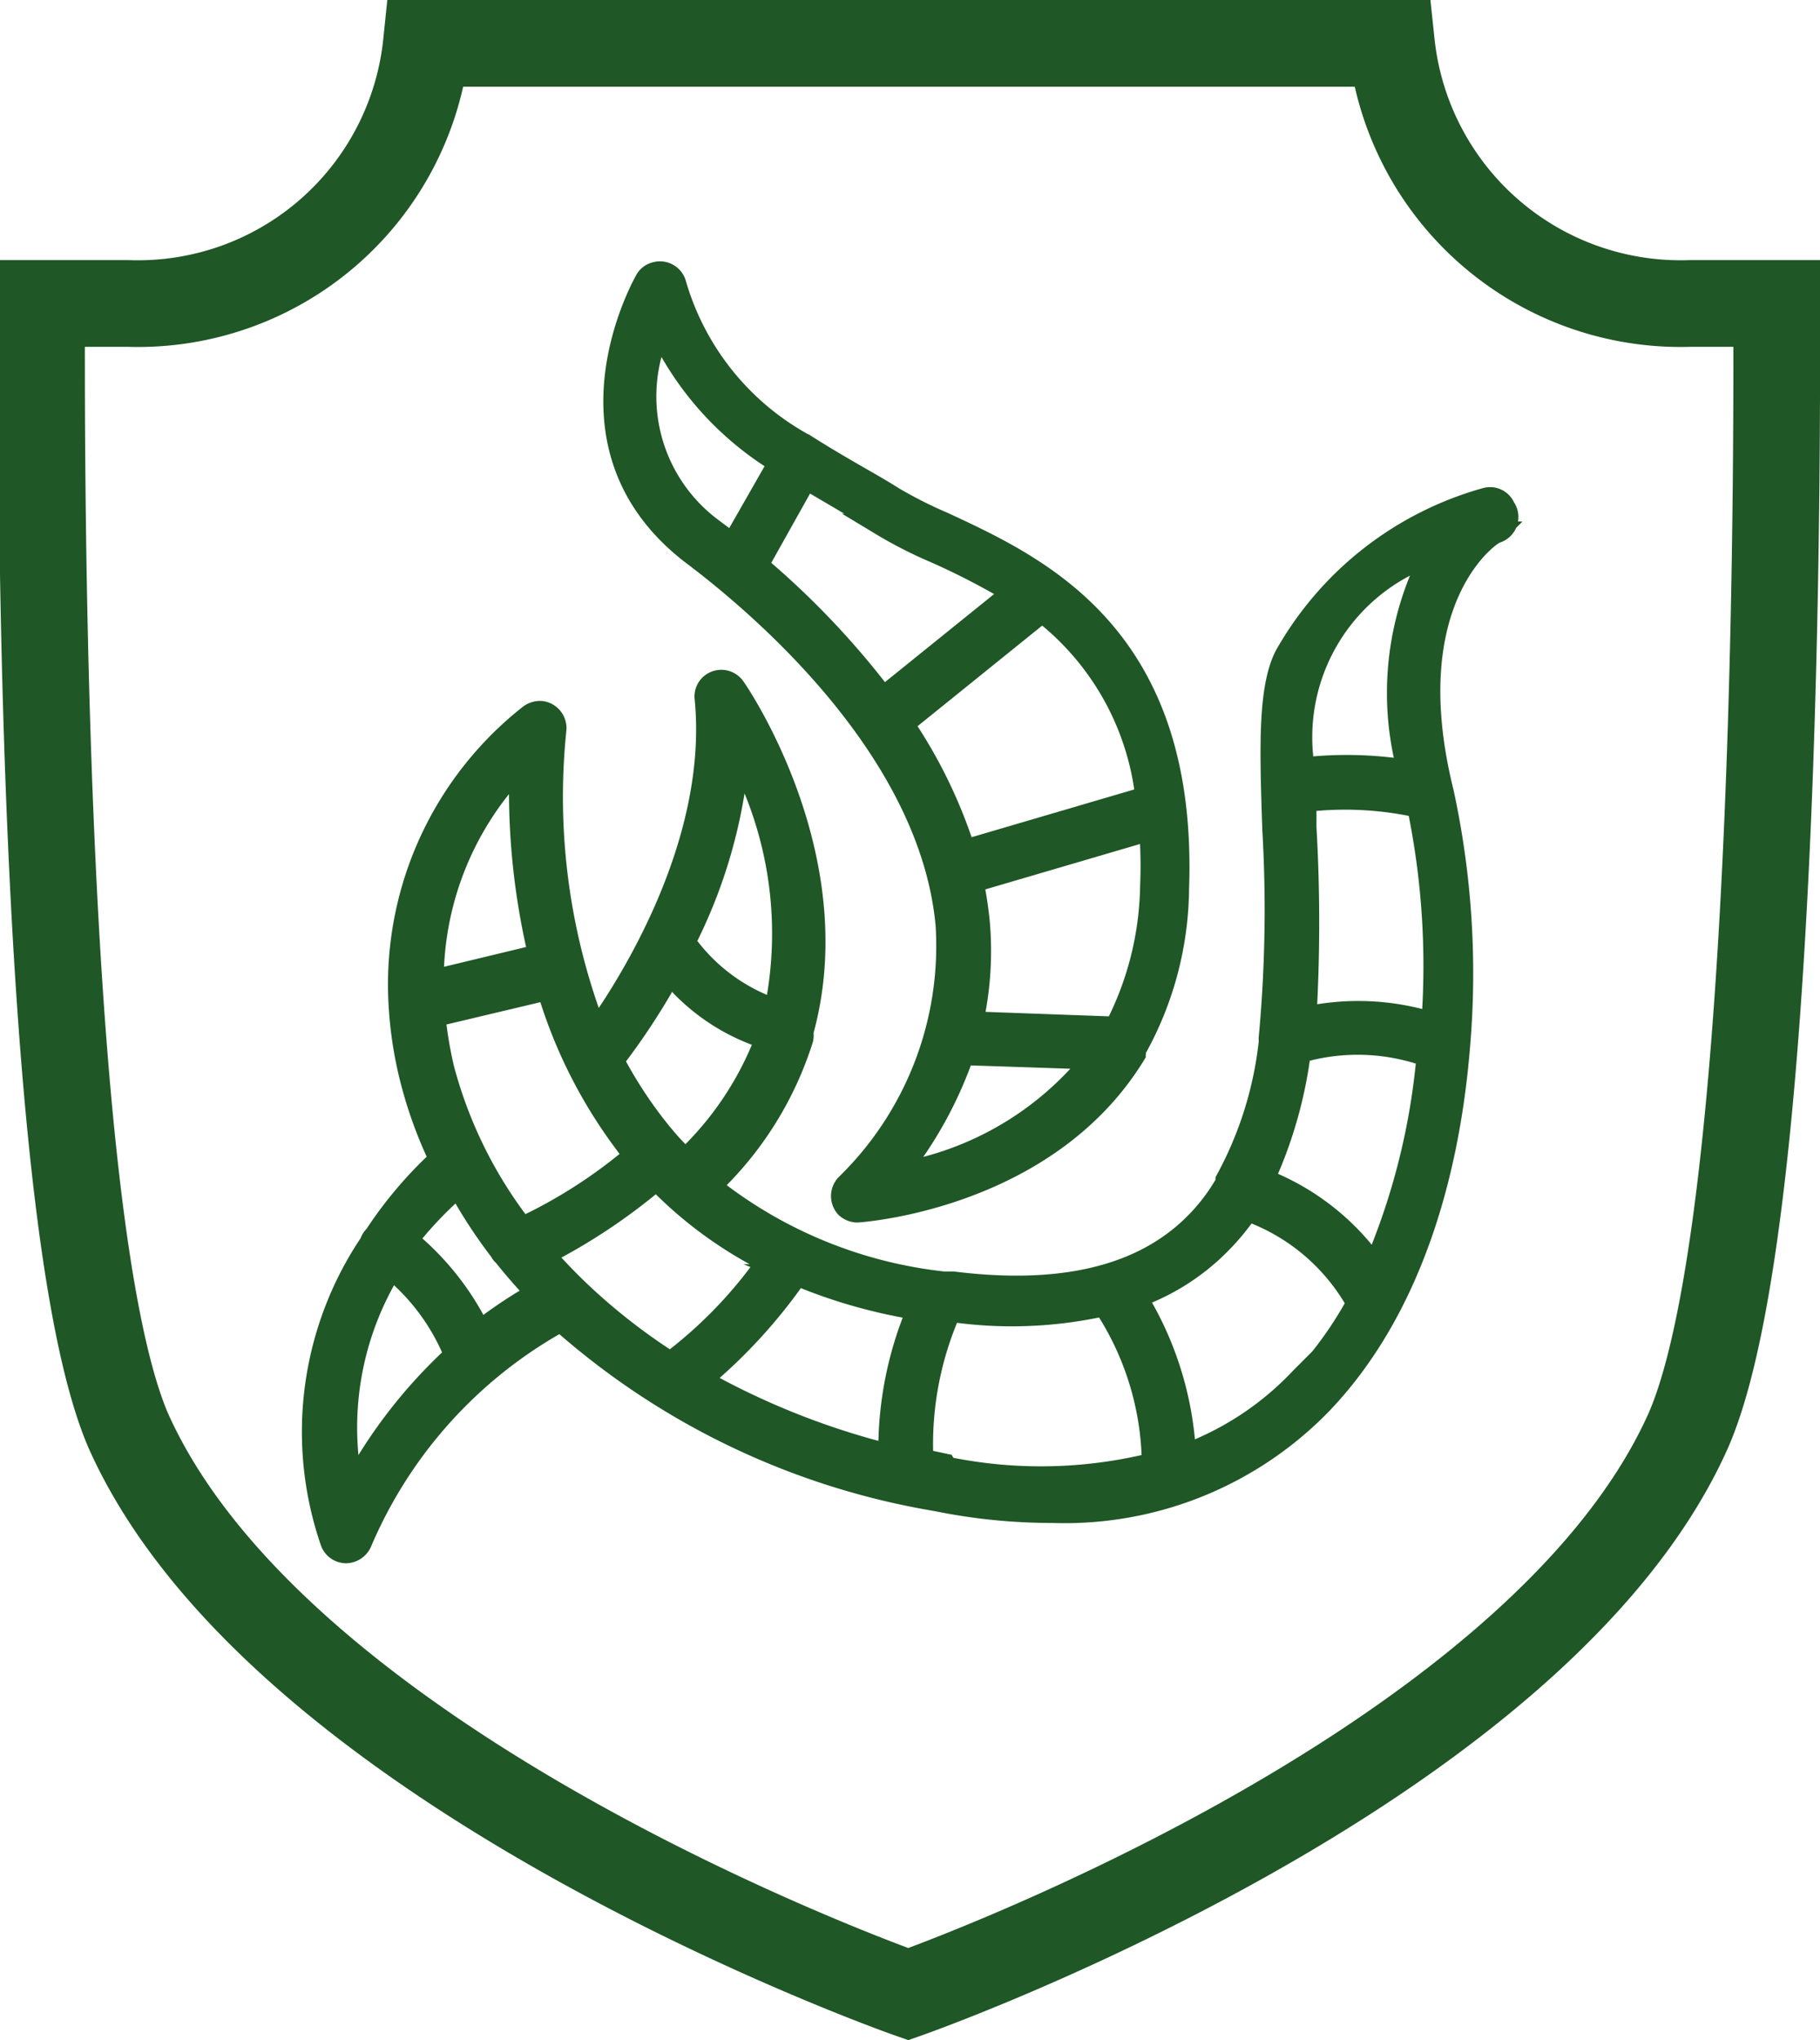 <svg id="icons" xmlns="http://www.w3.org/2000/svg" viewBox="0 0 42 47.06"><defs><style>.cls-1{fill:none;stroke-width:2px;}.cls-1,.cls-2{stroke:#1f5726;stroke-miterlimit:10;}.cls-2{fill:#1f5726;stroke-width:0.5px;}</style></defs><path class="cls-1" d="M252.16,215h-2a6.71,6.71,0,0,1-6.89-6H221a6.69,6.69,0,0,1-6.88,6h-2c0,2-.13,21.05,2,26,3.54,7.93,18,13,18,13s14.46-5.08,18-13C252.29,236.05,252.16,217,252.16,215Z" transform="translate(-211.16 -208)"/><path class="cls-2" d="M227.16,220.8c1.63,1.23,5.47,4.53,5.84,8.53a7.69,7.69,0,0,1-2.31,6,.38.38,0,0,0,0,.52.39.39,0,0,0,.25.1h0s4.35-.26,6.41-3.63a.26.26,0,0,0,0-.09,7.72,7.72,0,0,0,1-3.73c.21-5.83-3.18-7.4-5.42-8.44a10.13,10.13,0,0,1-1.15-.58c-.3-.19-.62-.37-.95-.56s-.72-.42-1.08-.65l0,0h0a6.18,6.18,0,0,1-3-3.71.37.37,0,0,0-.45-.27.35.35,0,0,0-.23.16S223.83,218.28,227.16,220.8Zm4.71,14.27a9.28,9.28,0,0,0,1.52-2.75l3,.1A7.33,7.33,0,0,1,231.87,235.07Zm5.85-6.61a7.35,7.35,0,0,1-.82,3.24l-3.3-.12a7.55,7.55,0,0,0,.15-2.32,9.27,9.27,0,0,0-.14-.92l4.09-1.2A11.63,11.63,0,0,1,237.72,228.46Zm-.11-2.07-4.19,1.23A11.35,11.35,0,0,0,232,224.7l3.21-2.59A6.3,6.3,0,0,1,237.61,226.39Zm-6.12-6.29a9.94,9.94,0,0,0,1.23.63,16.66,16.66,0,0,1,1.82.94l-3,2.42a19.1,19.1,0,0,0-2.9-3.05l1.12-2,.8.47.93.55Zm-5.11-4.49a7.17,7.17,0,0,0,2.76,3.06l-1.08,1.89c-.16-.14-.32-.25-.45-.35A3.8,3.8,0,0,1,226.38,215.61Z" transform="translate(-211.16 -208)"/><path class="cls-2" d="M245.88,219.71a.36.36,0,0,0-.43-.21,7.68,7.68,0,0,0-4.63,3.63c-.39.77-.34,2.19-.28,4a31.94,31.94,0,0,1-.08,4.78.37.37,0,0,0,0,.11,8.61,8.61,0,0,1-1,3.2l0,.06a4.44,4.44,0,0,1-.88,1.1c-1.2,1.09-3,1.5-5.42,1.2l-.22,0h0a10.45,10.45,0,0,1-5.39-2.22,7.93,7.93,0,0,0,2.13-3.4.42.42,0,0,0,0-.15v0c1.13-4.05-1.53-7.9-1.57-7.95a.37.37,0,0,0-.52-.09.36.36,0,0,0-.15.34c.32,3.27-1.68,6.49-2.53,7.68a15,15,0,0,1-.93-6.95.38.38,0,0,0-.32-.42.4.4,0,0,0-.28.08,7.9,7.9,0,0,0-3,6.72v0a9.05,9.05,0,0,0,.25,1.63,9.92,9.92,0,0,0,.68,1.89,9.44,9.44,0,0,0-1.5,1.77.34.34,0,0,0-.1.16,7.79,7.79,0,0,0-.91,6.89.37.37,0,0,0,.35.25h0a.39.39,0,0,0,.35-.25,10.54,10.54,0,0,1,4.6-5.09,17.38,17.38,0,0,0,8.67,4.14,13.29,13.29,0,0,0,2.67.27,8.25,8.25,0,0,0,6.24-2.53c2.05-2.16,2.91-5.28,3.15-8.16v0a19.69,19.69,0,0,0-.37-5.91h0c-1.12-4.5,1.13-6,1.23-6A.37.37,0,0,0,245.88,219.71Zm-2,6.89a18.07,18.07,0,0,1,.33,5,5.73,5.73,0,0,0-2.92-.13,38,38,0,0,0,0-4.38c0-.21,0-.41,0-.61A7.84,7.84,0,0,1,243.84,226.6Zm-1,10.61a5.59,5.59,0,0,0-2.56-2,10.09,10.09,0,0,0,.84-2.94,4.77,4.77,0,0,1,2.94.09A15.87,15.87,0,0,1,242.88,237.21Zm-18.41.52h0c-.27-.26-.52-.53-.76-.79a13.61,13.61,0,0,0,2.6-1.73,9.54,9.54,0,0,0,2.57,1.89,10.37,10.37,0,0,1-2.25,2.33,14,14,0,0,1-2.15-1.69Zm-3.08-5.09a9.39,9.39,0,0,1-.2-1.2l2.61-.62a11.23,11.23,0,0,0,1.8,3.57c.06.09.14.17.21.26a11.59,11.59,0,0,1-2.6,1.67A10.26,10.26,0,0,1,221.39,232.64Zm8.17,4.77a12.11,12.11,0,0,0,2.78.79,8.26,8.26,0,0,0-.66,3.36,17.56,17.56,0,0,1-4.35-1.73,12.17,12.17,0,0,0,2.22-2.42Zm-1.36-12a8.79,8.79,0,0,1,.85,5.88,4.25,4.25,0,0,1-2.09-1.56A11.78,11.78,0,0,0,228.2,225.43Zm-1.61,5a4.7,4.7,0,0,0,2.25,1.54,7.48,7.48,0,0,1-1.87,2.8l-.34-.36h0c-.14-.16-.28-.33-.41-.5a10.17,10.17,0,0,1-.91-1.43,15.59,15.59,0,0,0,1.31-2Zm-3.42-4.84a16.32,16.32,0,0,0,.43,4.46l-2.45.59A7.14,7.14,0,0,1,223.17,225.64Zm-1.46,9.75a11.54,11.54,0,0,0,1,1.54.22.22,0,0,0,.07.09c.24.3.49.59.77.88a10.45,10.45,0,0,0-1.32.88,6.3,6.3,0,0,0-1.67-2.11A9,9,0,0,1,221.71,235.39Zm-2.43,6.94a7,7,0,0,1,.91-5,5,5,0,0,1,1.47,2A11.53,11.53,0,0,0,219.28,242.33Zm13.68-.48-.51-.11a7.62,7.62,0,0,1,.64-3.43,9.78,9.78,0,0,0,3.55-.13,6.75,6.75,0,0,1,1.12,3.65A10.74,10.74,0,0,1,233,241.85Zm8.23-2a7,7,0,0,1-2.68,1.78,7.65,7.65,0,0,0-1.13-3.64,5.16,5.16,0,0,0,1.69-1,5.45,5.45,0,0,0,.88-1,4.7,4.7,0,0,1,2.53,2.14,8.76,8.76,0,0,1-1.29,1.79Zm2.47-14a8.85,8.85,0,0,0-2.41-.06,4.46,4.46,0,0,1,2.95-4.93A6.9,6.9,0,0,0,243.66,225.8Z" transform="translate(-211.16 -208)"/></svg>